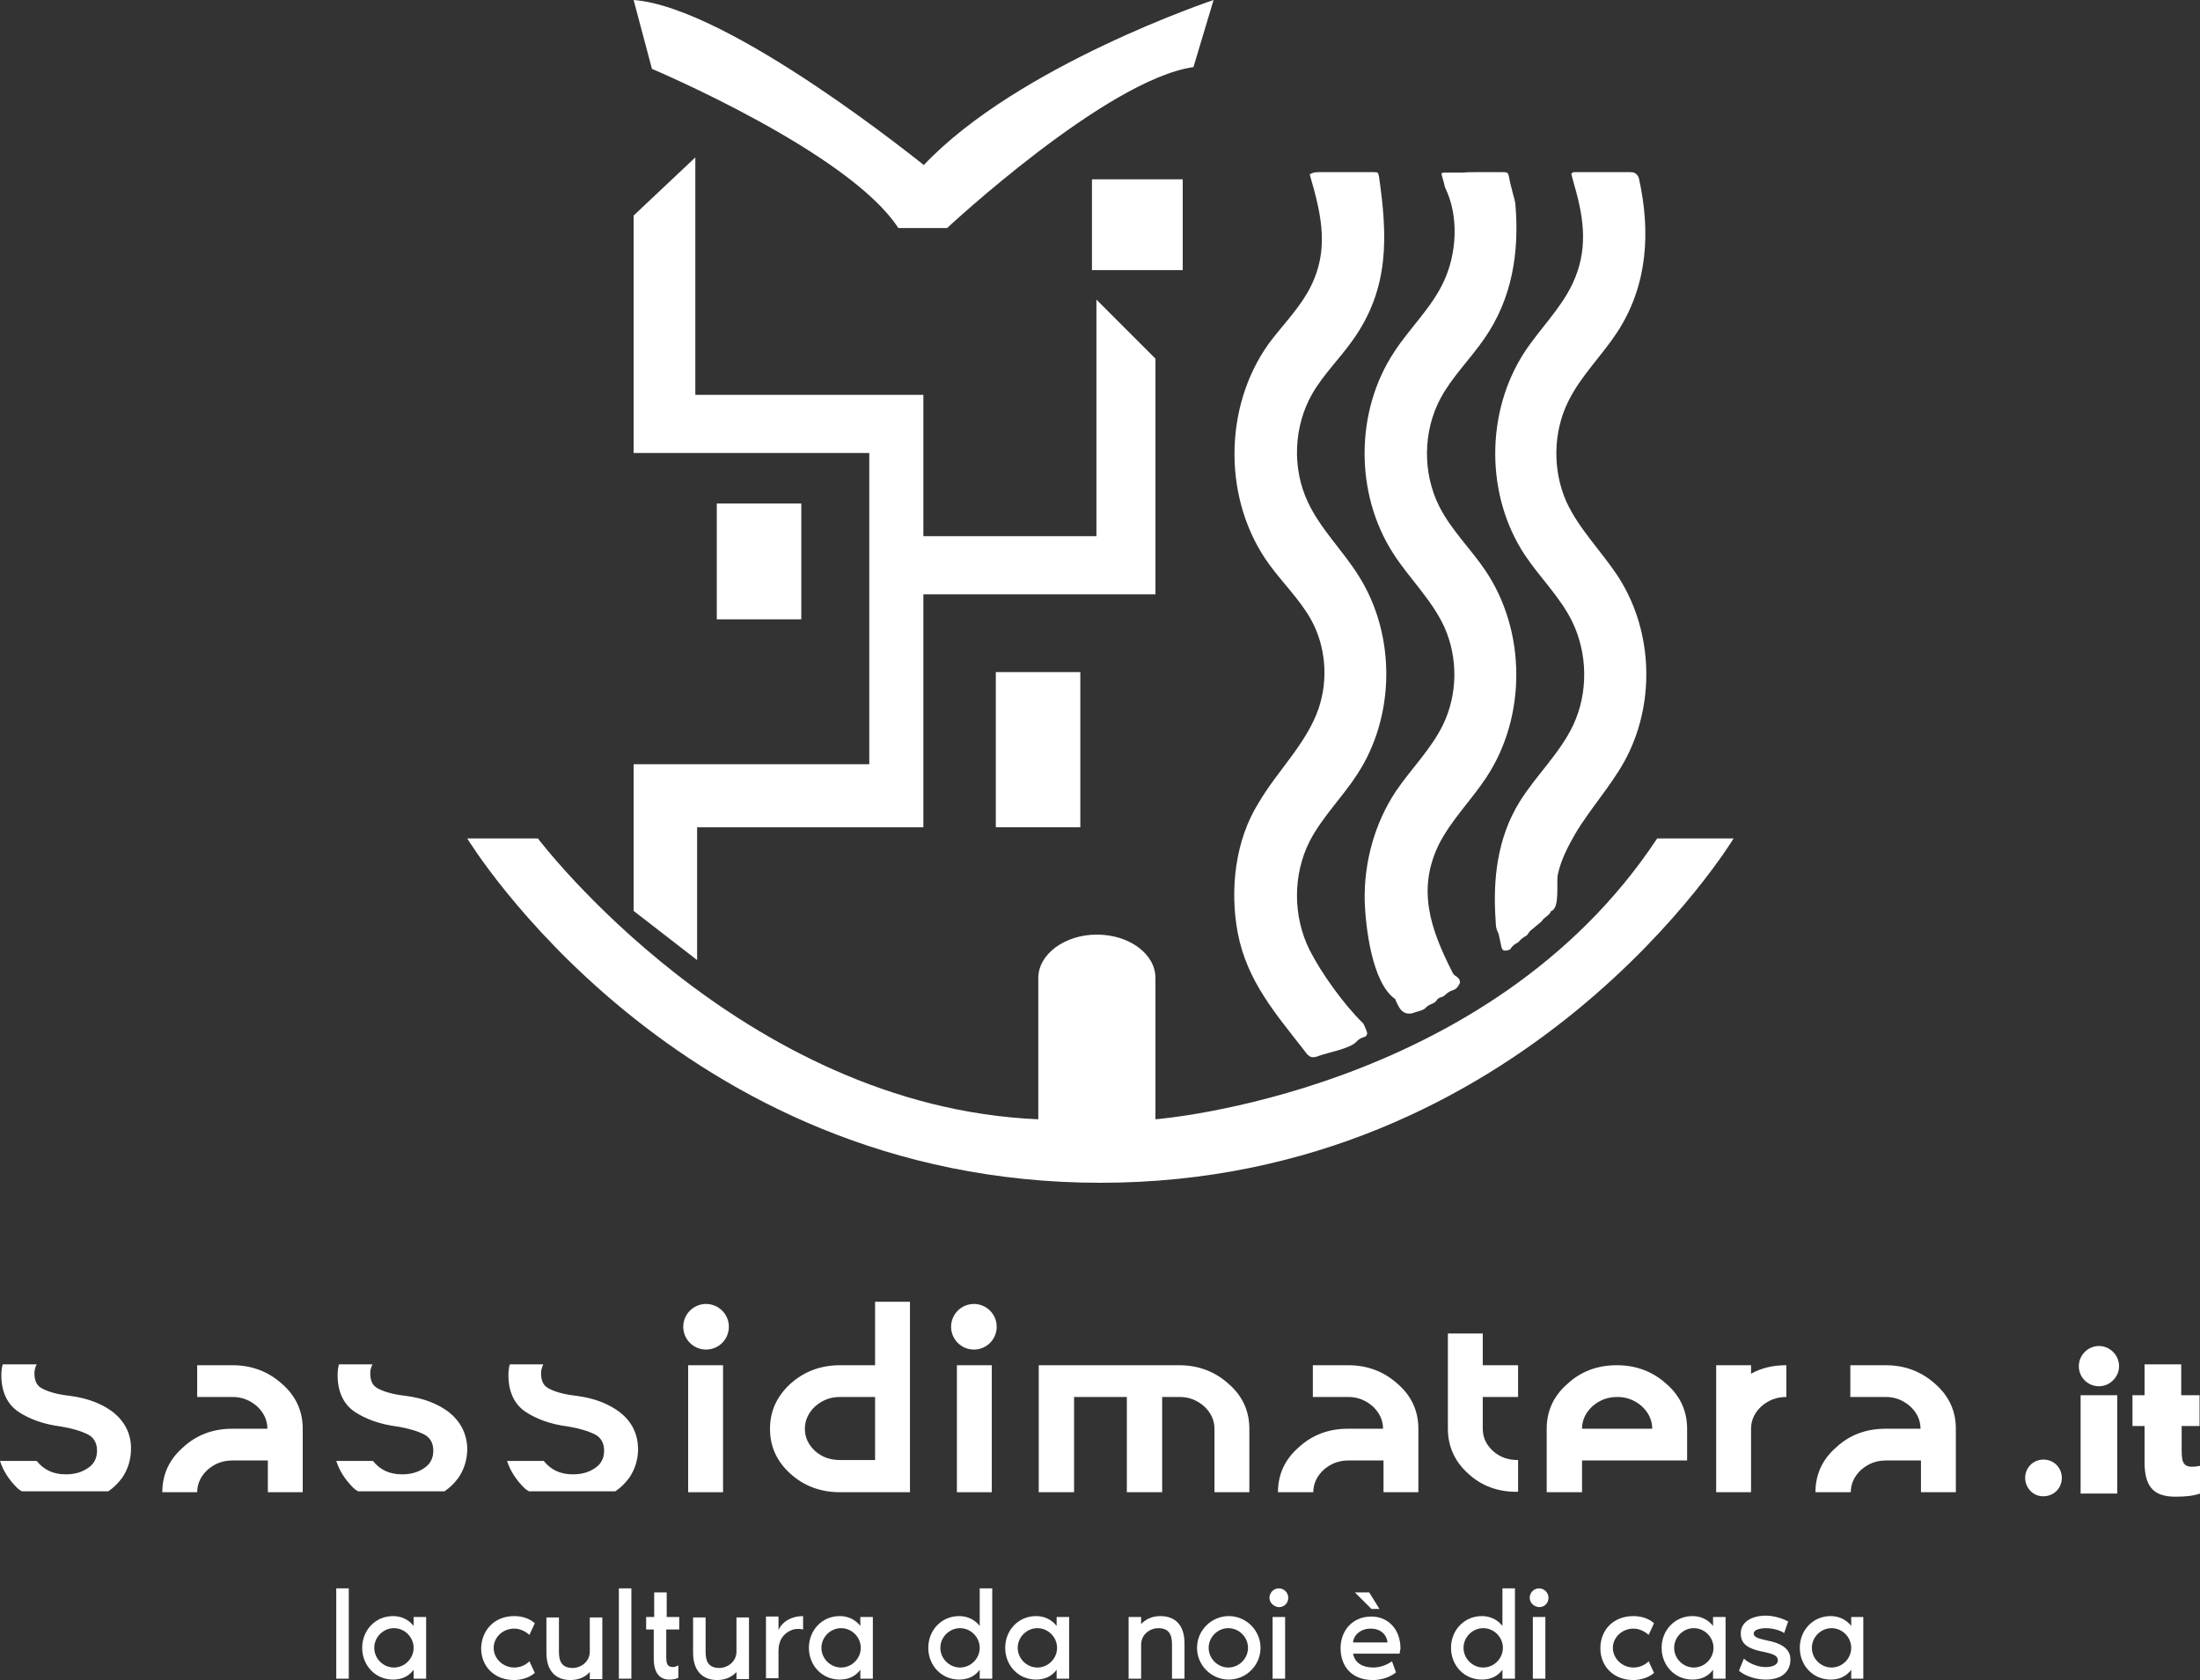 <?xml version="1.0" encoding="utf-8"?>
<!-- Generator: Adobe Illustrator 25.1.0, SVG Export Plug-In . SVG Version: 6.00 Build 0)  -->
<svg version="1.1" id="Livello_1" xmlns="http://www.w3.org/2000/svg" xmlns:xlink="http://www.w3.org/1999/xlink" x="0px" y="0px"
	 viewBox="0 0 492 375.7" style="enable-background:new 0 0 492 375.7;" xml:space="preserve">
<rect x="0" y="0" width="492" height="375.7" fill="#333333" stroke="none"/>
<style type="text/css">
	.st0{fill:#FFFFFF;}
</style>
<g>
	<g>
		<g>
			<path class="st0" d="M36.3,333.7c0-3.9,1.5-7.3,4.6-10c3-2.8,6.7-4.2,11.1-4.2h7.8c0-1.9-0.8-3.6-2.3-5c-1.6-1.4-3.4-2.1-5.5-2.1
				h-7.9v-7.1H52c4.3,0,8,1.4,11.1,4.2c3.1,2.7,4.6,6.1,4.6,10v14.2h-7.8v-7.1H52c-2.2,0-4,0.7-5.6,2.1c-1.5,1.4-2.3,3.1-2.3,5H36.3
				z"/>
			<path class="st0" d="M153.9,333.7v-28.4h7.8v28.4H153.9z"/>
			<path class="st0" d="M187.9,333.7c-4.4,0-8.1-1.4-11.1-4.1c-3.1-2.8-4.6-6.1-4.6-10.1c0-3.9,1.5-7.2,4.5-10
				c3.1-2.8,6.8-4.2,11.2-4.2h7.8v-14.2h7.8v42.6H187.9z M195.7,326.6v-14.2h-7.8c-2.2,0-4,0.7-5.6,2.1c-1.5,1.4-2.3,3.1-2.3,5
				c0,2,0.8,3.6,2.3,5c1.6,1.4,3.4,2,5.6,2H195.7z"/>
			<path class="st0" d="M214,333.7v-28.4h7.8v28.4H214z"/>
			<path class="st0" d="M232.3,333.7v-28.4h31.4c4.3,0,8,1.4,11.1,4.2c3.1,2.7,4.6,6.1,4.6,10v14.2h-7.8v-14.2c0-1.9-0.8-3.6-2.3-5
				c-1.6-1.4-3.4-2.1-5.5-2.1h-3.9v21.3h-7.9v-21.3h-11.8v21.3H232.3z"/>
			<path class="st0" d="M285.8,333.7c0-3.9,1.5-7.3,4.6-10c3-2.8,6.7-4.2,11.1-4.2h7.8c0-1.9-0.8-3.6-2.3-5
				c-1.6-1.4-3.4-2.1-5.5-2.1h-7.9v-7.1h7.9c4.3,0,8,1.4,11.1,4.2c3.1,2.7,4.6,6.1,4.6,10v14.2h-7.8v-7.1h-7.8c-2.2,0-4,0.7-5.6,2.1
				c-1.5,1.4-2.3,3.1-2.3,5H285.8z"/>
			<path class="st0" d="M328.3,329.5c-3-2.7-4.5-6.1-4.5-10v-21.3h7.8v7.1h7.9v7.1h-7.9v7.1c0,2,0.8,3.6,2.3,5c1.6,1.4,3.4,2,5.6,2
				v7.1C335.1,333.7,331.3,332.3,328.3,329.5z"/>
			<path class="st0" d="M345.9,333.7v-14.2c0-3.9,1.5-7.3,4.6-10c3-2.8,6.7-4.2,11.1-4.2c4.3,0,8,1.4,11.1,4.2
				c3.1,2.7,4.6,6.1,4.6,10v7.1h-23.5v7.1H345.9z M369.5,319.5c0-1.9-0.8-3.6-2.3-5c-1.6-1.4-3.4-2.1-5.5-2.1c-2.2,0-4,0.7-5.6,2.1
				c-1.5,1.4-2.3,3.1-2.3,5H369.5z"/>
			<path class="st0" d="M383.8,333.7v-28.4h7.8v1.9c2.3-1.3,4.9-1.9,7.9-1.9v7.1c-2.2,0-4,0.7-5.6,2.1c-1.5,1.4-2.3,3.1-2.3,5v14.2
				H383.8z"/>
			<path class="st0" d="M406,333.7c0-3.9,1.5-7.3,4.6-10c3-2.8,6.7-4.2,11.1-4.2h7.8c0-1.9-0.8-3.6-2.3-5c-1.6-1.4-3.4-2.1-5.5-2.1
				h-7.9v-7.1h7.9c4.3,0,8,1.4,11.1,4.2c3.1,2.7,4.6,6.1,4.6,10v14.2h-7.8v-7.1h-7.8c-2.2,0-4,0.7-5.6,2.1c-1.5,1.4-2.3,3.1-2.3,5
				H406z"/>
			<path class="st0" d="M100.4,315.8c-2.5-1.9-5.7-3.1-9.3-3.6c-2.7-0.3-4.8-0.8-6.4-1.6c-1.3-0.6-1.9-1.7-1.9-3.5
				c0-0.7,0.2-1.4,0.5-2h-7.5c-0.2,0.8-0.3,1.5-0.3,2.4c0,3.7,1.3,6.5,3.8,8.2c2.4,1.6,5.6,2.8,9.5,3.3c2.5,0.4,4.5,1,6.1,1.8
				c1.3,0.7,2,1.9,2,3.6c0,1.6-0.6,2.9-1.9,3.8c-1.4,1-3,1.5-5.1,1.5c-2.8,0-4.9-1-6.5-3h-8.2c0.7,2.2,2,4.2,3.8,6
				c0.3,0.3,0.7,0.6,1.1,0.8h19.3c1.2-0.8,2.2-1.8,3.1-3c1.3-1.9,2-4.1,2-6.6C104.4,320.6,103,317.9,100.4,315.8z"/>
			<path class="st0" d="M25.3,315.8c-2.5-1.9-5.7-3.1-9.3-3.6c-2.7-0.3-4.8-0.8-6.4-1.6c-1.3-0.6-1.9-1.7-1.9-3.5
				c0-0.7,0.2-1.4,0.5-2H0.6c-0.2,0.8-0.3,1.5-0.3,2.4c0,3.7,1.3,6.5,3.8,8.2c2.4,1.6,5.6,2.8,9.5,3.3c2.5,0.4,4.5,1,6.1,1.8
				c1.3,0.7,2,1.9,2,3.6c0,1.6-0.6,2.9-1.9,3.8c-1.4,1-3,1.5-5.1,1.5c-2.8,0-4.9-1-6.5-3H0c0.7,2.2,2,4.2,3.8,6
				c0.3,0.3,0.7,0.6,1.1,0.8h19.3c1.2-0.8,2.2-1.8,3.1-3c1.3-1.9,2-4.1,2-6.6C29.3,320.6,27.9,317.9,25.3,315.8z"/>
			<path class="st0" d="M138.6,315.8c-2.5-1.9-5.7-3.1-9.3-3.6c-2.7-0.3-4.8-0.8-6.4-1.6c-1.3-0.6-1.9-1.7-1.9-3.5
				c0-0.7,0.2-1.4,0.5-2H114c-0.2,0.8-0.3,1.5-0.3,2.4c0,3.7,1.3,6.5,3.8,8.2c2.4,1.6,5.6,2.8,9.5,3.3c2.5,0.4,4.5,1,6.1,1.8
				c1.3,0.7,2,1.9,2,3.6c0,1.6-0.6,2.9-1.9,3.8c-1.4,1-3,1.5-5.1,1.5c-2.8,0-4.9-1-6.5-3h-8.2c0.7,2.2,2,4.2,3.8,6
				c0.3,0.3,0.7,0.6,1.1,0.8h19.3c1.2-0.8,2.2-1.8,3.1-3c1.3-1.9,2-4.1,2-6.6C142.6,320.6,141.3,317.9,138.6,315.8z"/>
		</g>
		<g>
			<path class="st0" d="M452.9,330.5c0-2.3,1.8-4.1,4.1-4.1c2.3,0,4.1,1.8,4.1,4.1s-1.8,4.1-4.1,4.1
				C454.8,334.7,452.9,332.8,452.9,330.5z"/>
			<path class="st0" d="M464.9,305.5c0-2.4,2-4.5,4.5-4.5c2.4,0,4.5,2,4.5,4.5c0,2.4-2,4.5-4.5,4.5C466.9,310,464.9,308,464.9,305.5
				z M465.3,312h8.2V334h-8.2V312z"/>
			<path class="st0" d="M487.9,318.9v5.5c0,3,0.5,4.1,4.1,3.4v6.2c-1.5,0.5-3.1,0.7-5.5,0.7c-5.2,0-6.8-2.6-6.9-7.4v-8.4h-2.7V312
				h2.7v-6.9h8.2v6.9h4.1v6.9H487.9z"/>
		</g>
		<circle class="st0" cx="157.9" cy="296.7" r="5.1"/>
		<circle class="st0" cx="217.8" cy="296.7" r="5.1"/>
	</g>
	<g>
		<path class="st0" d="M141.7,0l4.1,15.4c0,0,44.1,18.6,55.1,35.6h10.9c0,0,35.6-33.2,55.1-36l4.5-15c0,0-43.7,14.6-64.8,36.9
			C206.5,36.9,163.2,1.6,141.7,0z"/>
		<polygon class="st0" points="155.5,35.2 141.7,48.2 141.7,101.3 194.4,101.3 194.4,170.9 141.7,170.9 141.7,203.7 155.9,214.7 
			155.9,185 206.5,185 206.5,132.9 258.4,132.9 258.4,80.2 245.2,67 245.2,119.9 206.5,119.9 206.5,88.3 155.5,88.3 		"/>
		<rect x="160.3" y="112.6" class="st0" width="18.9" height="25.9"/>
		<rect x="222.7" y="150.3" class="st0" width="18.9" height="34.7"/>
		<rect x="244.2" y="40.1" class="st0" width="20.3" height="20.3"/>
		<path class="st0" d="M370.6,187.5c-37.7,57.1-112.2,62.8-112.2,62.8v-31.6c0-5.4-5.9-9.7-13.1-9.7c-7.2,0-13.1,4.4-13.1,9.7v31.6
			c-66.6-2.8-111.9-62.8-111.9-62.8h-15.8c0,0,46.6,77,141.6,77s141.6-77,141.6-77H370.6z"/>
		<g>
			<path class="st0" d="M300.6,38.5c2.2,0,4.5,0,6.7,0c0.9,0,0.9,0.1,1.1,1c1.9,13.3,2.4,25-5.9,36.6c-2.9,4.1-6.5,7.6-9,11.9
				c-4.2,7.3-4.6,16.7-1,24.3c2.8,6,7.8,10.8,11.3,16.4c8.4,13.2,8.3,31.4-0.3,44.5c-3.3,5.1-7.8,9.5-10.6,14.9
				c-3.8,7.5-3.8,16.8,0,24.4c2.7,5.3,7.7,12.2,11.9,16.3c0.1,0.1,0.2,0.3,0.3,0.5c0.2,0.4,0.3,0.8,0.5,1.2c0.3,0.7,0.1,1.2-0.5,1.4
				c-0.7,0.2-1.3,0.5-1.8,1.1c-1.4,1.5-6.4,2.4-8.3,3.1c-0.5,0.2-1.1,0.4-1.7,0.3c-0.6-0.2-1.1-0.7-1.4-1.2
				c-6.6-8.5-13-15.7-15.1-26.6c-1.8-9.6-0.6-20.7,4.7-29.1c4.2-7.2,10.7-13.2,13.4-21.1c2.2-6.5,1.6-14-1.8-20
				c-2.5-4.4-6.2-8-9.2-12.1c-10.4-14.2-10.4-35.1-0.2-49.4c2.8-3.8,6.2-7.2,8.6-11.3c5.3-9.1,3.3-17.3,0.6-26.6
				c0.9-0.6,1.8-0.5,2.9-0.5C297.4,38.5,299,38.5,300.6,38.5C300.6,38.5,300.6,38.5,300.6,38.5z"/>
			<path class="st0" d="M329.7,38.5c2.2,0,4.3,0,6.5,0c1,0,1.1,0.2,1.3,1.2c0.2,1.3,0.6,2.5,0.9,3.8c0.2,0.7,0.4,1.4,0.5,2.2
				c0.9,10.7-0.7,21.1-7,30.1c-3.1,4.5-7.1,8.4-9.7,13.2c-4,7.4-4.1,16.8-0.3,24.3c2.7,5.3,7,9.4,10.3,14.3
				c9.1,13.5,9.2,32.5,0.3,46.1c-3.4,5.2-7.9,9.6-10.7,15.1c-5,10.2-1.8,19.1,2.9,28.4c0.2,0.5,0.5,0.9,0.9,1.1
				c0.2,0.1,0.3,0.2,0.5,0.4c0.4,0.4,0.5,0.9,0.3,1.3c-0.3,0.6-0.7,1.2-1.4,1.4c-0.6,0.2-1.2,0.5-1.7,1c-0.3,0.3-0.6,0.5-1,0.6
				c-0.4,0.1-0.8,0.3-1,0.7c-0.3,0.4-0.6,0.6-1.1,0.8c-0.5,0.2-0.9,0.4-1.3,0.8c-0.3,0.4-0.7,0.5-1.2,0.7c-0.5,0.2-1.1,0.3-1.6,0.5
				c-1.1,0.4-2.2,0.1-2.9-0.8c-0.4-0.5-0.7-1.2-1-1.8c-0.1-0.2-0.1-0.4-0.2-0.5c-5.2-3.6-6.6-16.2-6.8-21.8
				c-0.2-8.7,2.2-17.5,7-24.7c3.4-5,7.8-9.3,10.5-14.8c3.3-6.8,3.4-15,0.3-21.9c-2.8-6.1-7.8-10.8-11.4-16.4
				c-8.6-13.3-8.6-31.8,0.2-45.1c3.5-5.4,8.4-9.9,11.1-15.8c2.9-6.2,3.4-14.6,0.3-20.9c-0.2-0.5-0.2-1-0.4-1.5
				c-0.1-0.4-0.2-0.8-0.3-1.1c-0.2-0.6-0.2-0.8,0.5-0.8c0.6,0,1.1,0,1.7,0c0.9,0,1.8,0,2.6,0C328,38.5,328.8,38.5,329.7,38.5
				C329.7,38.5,329.7,38.5,329.7,38.5z"/>
			<path class="st0" d="M358.4,38.5c2,0,4,0,6,0c0.6,0,1.1,0,1.6,0.5c0.2,0.2,0.4,0.5,0.5,0.8c2.7,12,2,24.1-4.9,34.6
				c-3.5,5.3-8.1,9.7-10.9,15.4c-3.4,6.9-3.5,15.4-0.4,22.4c2.9,6.3,8.1,11.3,11.8,17.1c7.7,12.2,8.1,28.5,1.1,41.1
				c-3.2,5.7-7.7,10.6-11,16.2c-1.6,2.8-3.1,5.7-3.8,8.9c-0.4,1.8,0.5,7.4-1.4,8.2c-0.1,0-0.2,0.1-0.2,0.2c-0.4,0.9-1.5,1.2-2,2.1
				c0,0-0.1,0.1-0.1,0.1c-0.8,0.7-1.6,1.3-2.4,2c-0.2,0.2-0.4,0.4-0.5,0.6c-0.2,0.4-0.5,0.6-0.9,0.8c-0.3,0.2-0.6,0.4-0.9,0.7
				c-0.2,0.2-0.3,0.4-0.6,0.6c-0.6,0.3-1.2,0.7-1.6,1.4c-0.2,0.3-1.2,0.5-1.6,0.3c-0.2-0.1-0.3-0.4-0.4-0.6
				c-0.2-0.9-0.4-1.8-0.6-2.8c-0.1-0.2-0.1-0.5-0.2-0.6c-0.4-0.7-0.5-1.5-0.5-2.3c-0.7-9.4,0.3-18.8,5.4-27
				c3.7-5.9,8.9-10.7,11.9-17c3.4-7.2,3.3-16-0.2-23.2c-2.7-5.5-7.2-9.8-10.6-14.9c-8.8-13.3-8.8-31.9-0.1-45.3
				c3.4-5.2,8-9.6,10.7-15.2c3.6-7.5,2.7-14.5,0.5-22.1c-0.2-0.7-0.4-1.5-0.6-2.2c-0.2-0.5,0-0.7,0.5-0.8c0.7,0,1.5,0,2.2,0
				C355.6,38.5,357,38.5,358.4,38.5z"/>
		</g>
	</g>
	<g>
		<path class="st0" d="M78,355.2v20.2h-2.8v-20.2H78z"/>
		<path class="st0" d="M95.3,361.6v13.8h-2.8v-2c-1.1,1.5-2.7,2.2-4.6,2.2c-4,0-6.9-3.2-6.9-7.1c0-3.9,2.9-7.1,6.9-7.1
			c1.9,0,3.5,0.8,4.6,2.2v-2H95.3z M92.5,368.5c0-2.4-2-4.4-4.4-4.4s-4.4,2-4.4,4.4c0,2.4,2,4.4,4.4,4.4S92.5,370.9,92.5,368.5z"/>
		<path class="st0" d="M115,361.4c1.7,0,3.4,0.5,4.6,1.6l-1.2,2.6c-0.9-0.8-2.1-1.4-3.4-1.4c-2.6,0-4.6,2-4.6,4.3
			c0,2.4,2.1,4.4,4.6,4.4c1.3,0,2.5-0.5,3.4-1.4l1.2,2.6c-1.1,1-2.9,1.6-4.6,1.6c-4.6,0-7.4-3.2-7.4-7.1
			C107.7,364.6,110.5,361.4,115,361.4z"/>
		<path class="st0" d="M122.2,369.6v-7.9h2.8v7.7c0,2.2,0.7,3.6,3.1,3.6c1.7,0,3.8-1.3,3.8-3.7v-7.6h2.8v13.8h-2.8v-1.6
			c-0.8,0.9-2.2,1.8-4.3,1.8C124.2,375.7,122.2,373.6,122.2,369.6z"/>
		<path class="st0" d="M141.2,355.2v20.2h-2.8v-20.2H141.2z"/>
		<path class="st0" d="M146.3,364.4h-1.8v-2.8h1.8v-5.5h2.8v5.5h2.8v2.8H149v5.7c0,1,0,2,0.5,2.4c0.7,0.5,1.6,0.3,2.2-0.1v2.8
			c-0.6,0.3-1.3,0.4-2,0.4c-2.6,0-3.5-2.1-3.5-4.7V364.4z"/>
		<path class="st0" d="M155,369.6v-7.9h2.8v7.7c0,2.2,0.7,3.6,3.1,3.6c1.7,0,3.8-1.3,3.8-3.7v-7.6h2.8v13.8h-2.8v-1.6
			c-0.8,0.9-2.2,1.8-4.3,1.8C157.1,375.7,155,373.6,155,369.6z"/>
		<path class="st0" d="M179.6,361.4v3c-0.7-0.2-1.7-0.2-2.5,0.1c-1.8,0.7-3,2.2-3,4.7v6.1h-2.8v-13.8h2.8v3
			C175,362.6,177,361.4,179.6,361.4z"/>
		<path class="st0" d="M195.2,361.6v13.8h-2.8v-2c-1.1,1.5-2.7,2.2-4.6,2.2c-4,0-6.9-3.2-6.9-7.1c0-3.9,2.9-7.1,6.9-7.1
			c1.9,0,3.5,0.8,4.6,2.2v-2H195.2z M192.5,368.5c0-2.4-2-4.4-4.4-4.4s-4.4,2-4.4,4.4c0,2.4,2,4.4,4.4,4.4S192.5,370.9,192.5,368.5z
			"/>
		<path class="st0" d="M221.9,355.2v20.2h-2.8v-2c-1.1,1.5-2.7,2.2-4.6,2.2c-4,0-6.9-3.2-6.9-7.1c0-3.9,2.9-7.1,6.9-7.1
			c1.9,0,3.5,0.8,4.6,2.2v-8.4H221.9z M219.1,368.5c0-2.4-2-4.4-4.4-4.4s-4.4,2-4.4,4.4c0,2.4,2,4.4,4.4,4.4
			S219.1,370.9,219.1,368.5z"/>
		<path class="st0" d="M239.1,361.6v13.8h-2.8v-2c-1.1,1.5-2.7,2.2-4.6,2.2c-4,0-6.9-3.2-6.9-7.1c0-3.9,2.9-7.1,6.9-7.1
			c1.9,0,3.5,0.8,4.6,2.2v-2H239.1z M236.4,368.5c0-2.4-2-4.4-4.4-4.4s-4.4,2-4.4,4.4c0,2.4,2,4.4,4.4,4.4S236.4,370.9,236.4,368.5z
			"/>
		<path class="st0" d="M264.9,367.5v7.9h-2.8v-7.7c0-2.2-0.7-3.6-3.1-3.6c-1.7,0-3.8,1.3-3.8,3.7v7.6h-2.8v-13.8h2.8v1.6
			c0.8-0.9,2.2-1.8,4.3-1.8C262.8,361.4,264.9,363.4,264.9,367.5z"/>
		<path class="st0" d="M281.9,368.5c0,3.9-3.2,7.1-7.1,7.1s-7.1-3.2-7.1-7.1c0-3.9,3.2-7.1,7.1-7.1S281.9,364.6,281.9,368.5z
			 M279.1,368.5c0-2.4-2-4.4-4.4-4.4s-4.4,2-4.4,4.4c0,2.4,2,4.4,4.4,4.4S279.1,370.9,279.1,368.5z"/>
		<path class="st0" d="M283.9,357.3c0-1.1,0.9-2.1,2.1-2.1c1.1,0,2.1,0.9,2.1,2.1s-0.9,2.1-2.1,2.1
			C284.8,359.3,283.9,358.4,283.9,357.3z M284.6,361.6h2.8v13.8h-2.8V361.6z"/>
		<path class="st0" d="M313,369.8h-10.4c0.4,2.2,2.3,3.1,4.5,3.1c1.6,0,3.1-0.6,4.2-1.4l0.9,2.5c-0.4,0.3-2.2,1.7-5.2,1.7
			c-4.8,0-7.2-3.2-7.2-7.1c0-3.9,2.6-7.1,6.9-7.1c3.6,0,6.5,2.7,6.5,7.2C313.1,368.9,313.1,369.4,313,369.8z M310.3,367.3
			c-0.1-1.3-1.1-3.1-3.8-3.1c-2.5,0-3.9,1.8-3.9,3.1H310.3z M306.7,359.8l-3.7-3.7h3.2l2.3,3.7H306.7z"/>
		<path class="st0" d="M338.8,355.2v20.2h-2.8v-2c-1.1,1.5-2.7,2.2-4.6,2.2c-4,0-6.9-3.2-6.9-7.1c0-3.9,2.9-7.1,6.9-7.1
			c1.9,0,3.5,0.8,4.6,2.2v-8.4H338.8z M336.1,368.5c0-2.4-2-4.4-4.4-4.4s-4.4,2-4.4,4.4c0,2.4,2,4.4,4.4,4.4
			S336.1,370.9,336.1,368.5z"/>
		<path class="st0" d="M342.1,357.3c0-1.1,0.9-2.1,2.1-2.1c1.1,0,2.1,0.9,2.1,2.1s-0.9,2.1-2.1,2.1
			C343,359.3,342.1,358.4,342.1,357.3z M342.8,361.6h2.8v13.8h-2.8V361.6z"/>
		<path class="st0" d="M365.3,361.4c1.7,0,3.4,0.5,4.6,1.6l-1.2,2.6c-0.9-0.8-2.1-1.4-3.4-1.4c-2.6,0-4.6,2-4.6,4.3
			c0,2.4,2.1,4.4,4.6,4.4c1.3,0,2.5-0.5,3.4-1.4l1.2,2.6c-1.1,1-2.9,1.6-4.6,1.6c-4.6,0-7.4-3.2-7.4-7.1
			C357.9,364.6,360.7,361.4,365.3,361.4z"/>
		<path class="st0" d="M385.9,361.6v13.8h-2.8v-2c-1.1,1.5-2.7,2.2-4.6,2.2c-4,0-6.9-3.2-6.9-7.1c0-3.9,2.9-7.1,6.9-7.1
			c1.9,0,3.5,0.8,4.6,2.2v-2H385.9z M383.2,368.5c0-2.4-2-4.4-4.4-4.4s-4.4,2-4.4,4.4c0,2.4,2,4.4,4.4,4.4S383.2,370.9,383.2,368.5z
			"/>
		<path class="st0" d="M400.4,371.1c0,2.7-1.9,4.5-5.5,4.5c-3,0-5.3-1.3-6-2l1.1-2.7c1.1,1.1,3.2,1.9,4.8,1.9c1.8,0,2.8-0.6,2.8-1.5
			c0-1-1-1.4-2.7-1.8c-4.5-0.8-5.6-2.1-5.6-4.3c0-2.3,2.2-3.9,5.6-3.9c1.2,0,3.1,0.3,5,1.3l-0.9,2.6c-0.6-0.5-2.4-1.1-4-1.1
			c-1.3,0-2.8,0.3-2.8,1.2c0,1,1.6,1.2,3.2,1.6C399.4,367.7,400.4,369.4,400.4,371.1z"/>
		<path class="st0" d="M416.7,361.6v13.8H414v-2c-1.1,1.5-2.7,2.2-4.6,2.2c-4,0-6.9-3.2-6.9-7.1c0-3.9,2.9-7.1,6.9-7.1
			c1.9,0,3.5,0.8,4.6,2.2v-2H416.7z M414,368.5c0-2.4-2-4.4-4.4-4.4s-4.4,2-4.4,4.4c0,2.4,2,4.4,4.4,4.4S414,370.9,414,368.5z"/>
	</g>
</g>
</svg>
